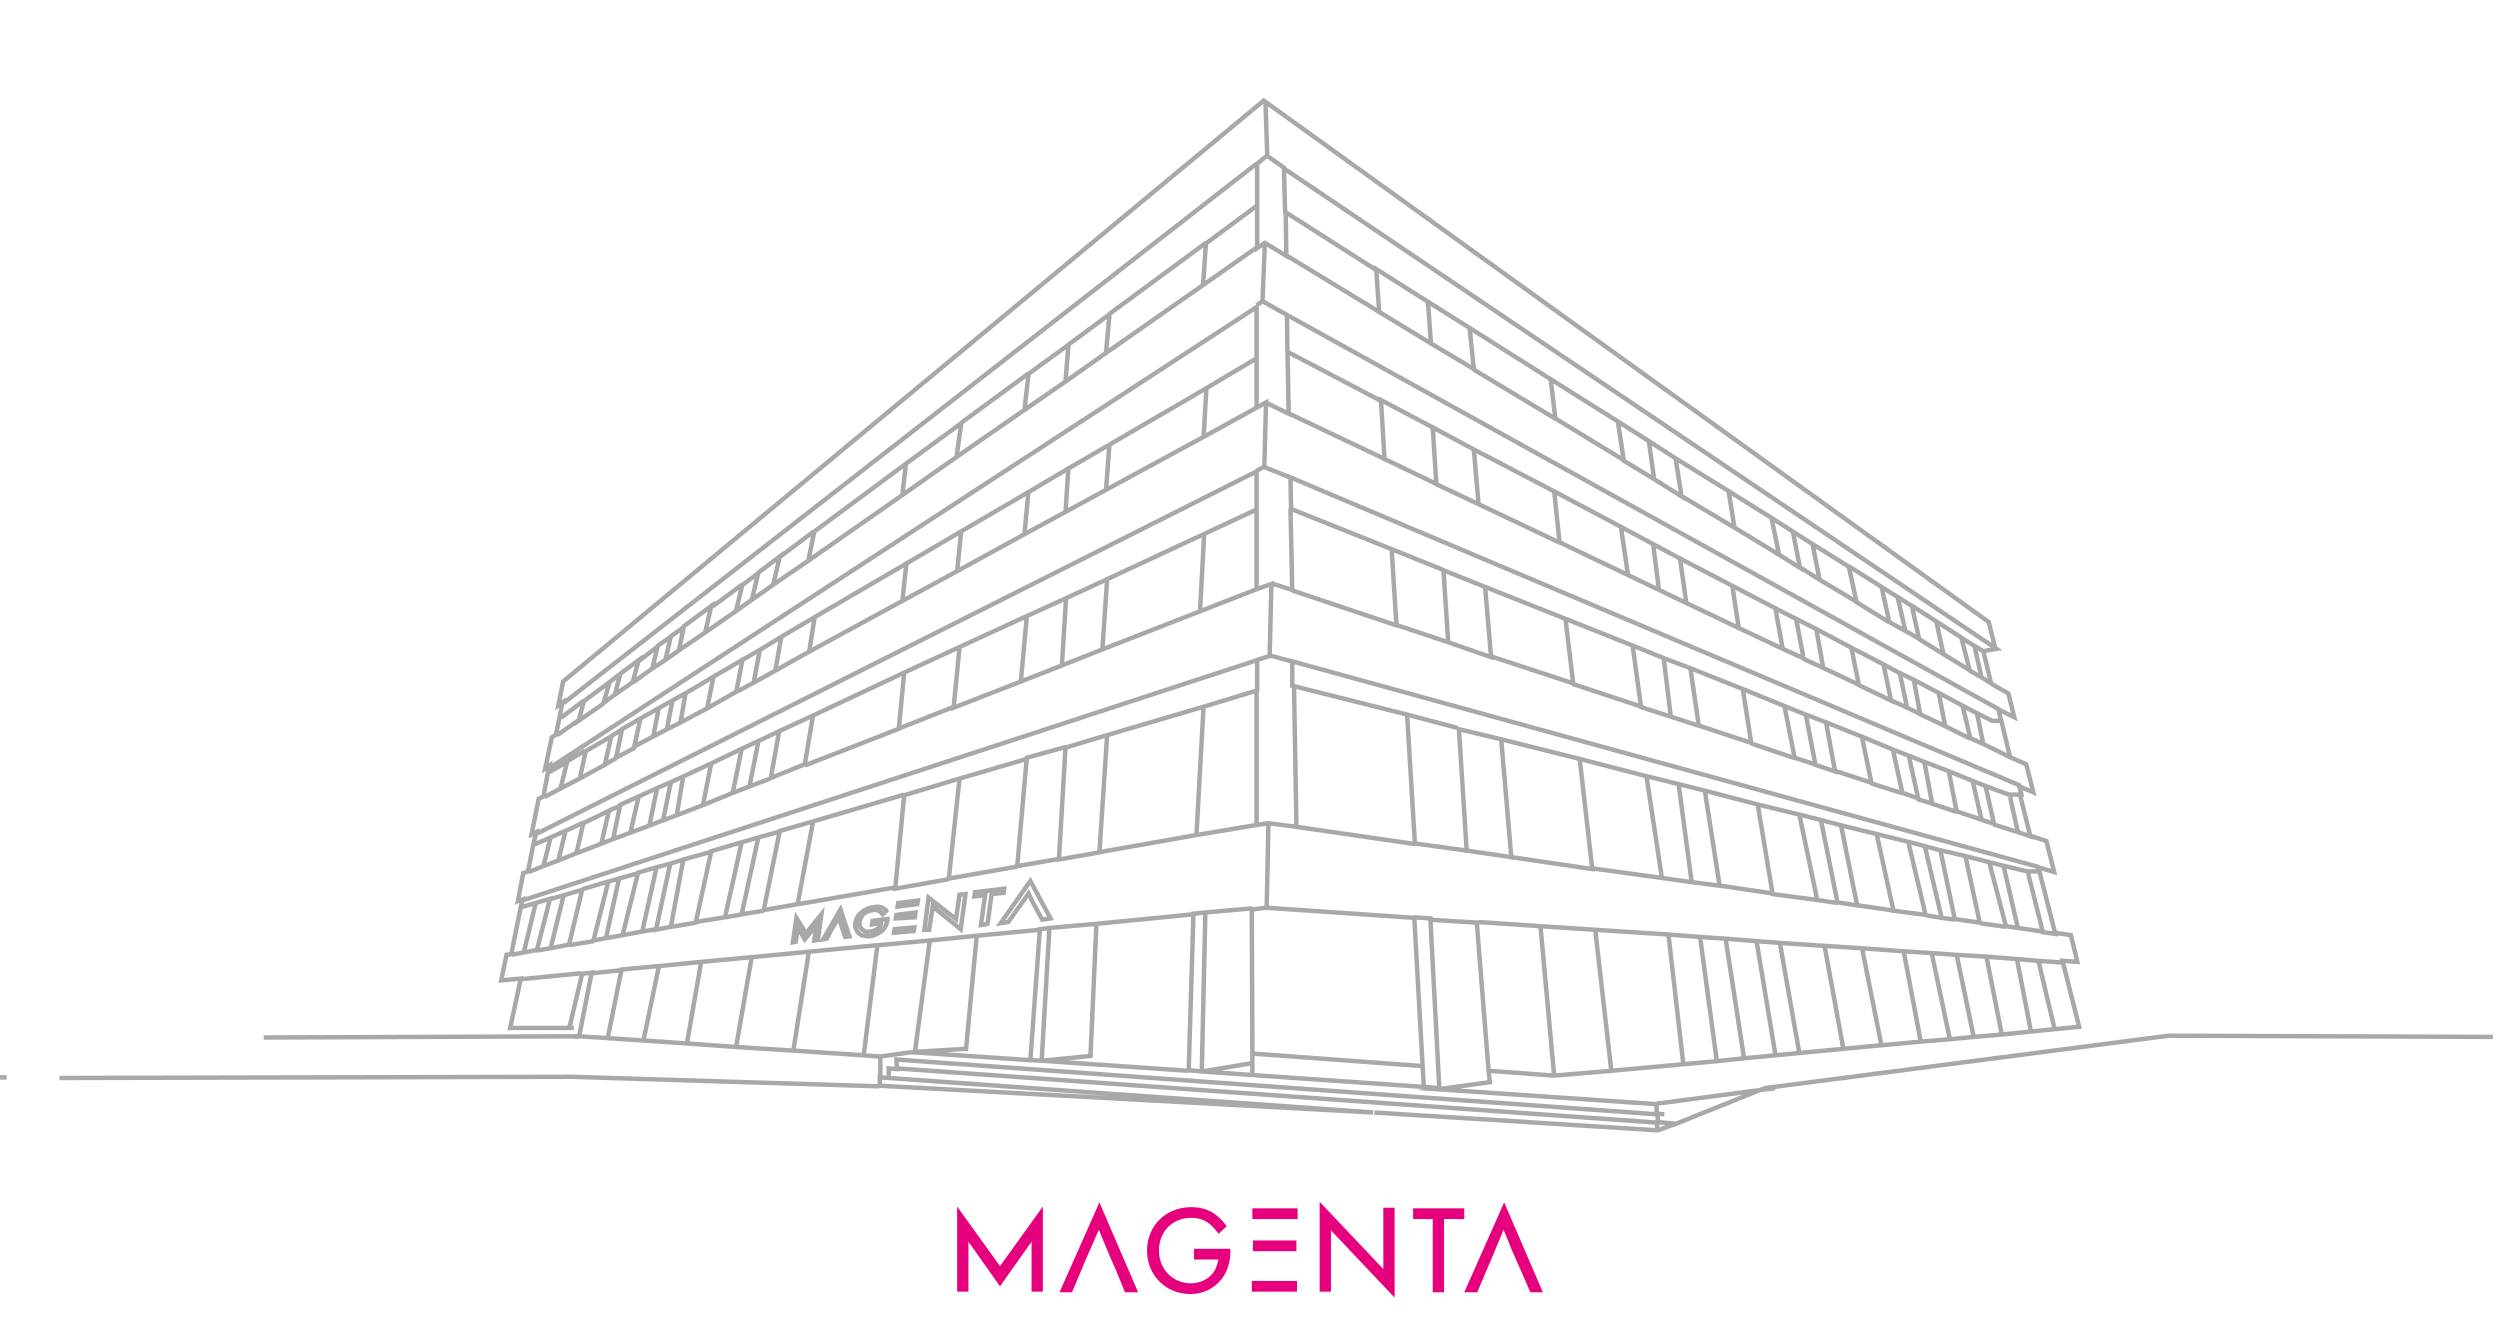 <?xml version="1.0" encoding="utf-8"?>
<!-- Generator: Adobe Illustrator 24.0.3, SVG Export Plug-In . SVG Version: 6.00 Build 0)  -->
<svg version="1.1" id="Calque_1" xmlns="http://www.w3.org/2000/svg" xmlns:xlink="http://www.w3.org/1999/xlink" x="0px" y="0px"
	 viewBox="0 0 420 225" style="enable-background:new 0 0 420 225;" xml:space="preserve">
<style type="text/css">
	.st0{fill:#E6007E;}
	.st1{fill:none;stroke:#A7A8A9;stroke-width:0.75;stroke-miterlimit:10;}
	.st2{fill:#A7A8A9;}
</style>
<g id="Calque_1_1_">
	<path class="st0" d="M-164.6,213.2L-164.6,213.2l-0.8-1.8l0,0l-1-2.3V209l-1-2.4l-2,4.8l0,0l-2.3,5.4l-0.1,0.3h-2.1l6.7-15.1
		l6.5,15.1h-2.1L-164.6,213.2z M-177.4,204.8v12.3h-1.9v-12.3h-3.3v-1.8h8.6v1.8H-177.4z M-187.6,213.2v-10.3h1.9v15.1l-10.7-11.3
		v10.3h-1.9v-15.1L-187.6,213.2z M-209.6,204.8v-1.8h7.6v1.8h-3.8h-1.8H-209.6z M-207.7,215.2h1.4h4.2v1.8h-7.6v-1.8H-207.7z
		 M-207.7,208.4h1.8h3.7v1.8h-4h-1.4h-1.9v-1.8H-207.7z M-215.3,211.6h-4.1v-1.8h6.1v0.5c0,1.5-0.4,3.2-1.4,4.5
		c-1.3,1.7-3.2,2.6-5.3,2.6c-4.2,0-7.3-3.2-7.3-7.3c0-4.2,3.2-7.3,7.4-7.3c1.6,0,3.1,0.4,4.3,1.4c0.6,0.5,1.2,1.1,1.6,1.7l0.1,0.1
		l-1.4,1.3l-0.1-0.2c-0.4-0.5-0.8-1-1.3-1.4c-0.9-0.8-2-1.1-3.2-1.1c-3.2,0-5.4,2.4-5.4,5.5s2.3,5.5,5.4,5.5c1.6,0,3.2-0.8,4-2.2
		C-215.6,212.8-215.4,212.1-215.3,211.6 M-232.6,213.2L-232.6,213.2l-0.8-1.8l0,0l-2-4.8l-2.1,4.8l0,0l-2.4,5.7h-2.1l6.7-15.1
		l6.5,15.1h-2.2L-232.6,213.2z M-246.7,208.6l-5.3,7.5l-5.3-7.5v8.4h-1.9v-14.3l7.2,10l7.2-10V217h-1.9V208.6z"/>
</g>
<g id="Calque_3">
	<path class="st1" d="M-195.3,84.4l6.1,1.9 M-205.3,160.3v25.3 M-326.5,164.1v4.8 M-267.4,41.1l-3.2,3.5 M-268.7,89.7l-3.2,2.1
		 M-225.8,61.5v18.4 M-286.6,67.9l-0.4,13.4 M-281.7,62.9l-0.3,14 M-279.2,60.3l-0.2,14.2 M-284.2,65.5l-0.3,13.6 M-299.2,64
		l-0.7,12.2 M-300.8,65.9l-0.6,11.8 M-235.8,63.8v17.9 M-245,65.9v17.5 M-210.5,186.3v-25.9l-92.5,2.7 M-204.7,102.3v47.8
		 M-214.7,102.5v47.8 M-231.1,108.6v43.2 M-234.9,110v42.1 M-259.8,119.2l-0.9,35.2 M-257.4,118.3l-0.9,35.9 M-241.9,112.6
		l-0.9,40.2 M-244,113.4l-0.9,39.6 M-266.3,121.6l-1.1,33.3 M-265,121.1l-1,33.7 M-236,91v8.6 M-245,92.5v11.2 M-225.6,94.9
		l-10.5,4.7l-8.9,4.1l-9.1,4.1 M-225.6,89.3v5.6l10.1-4.6 M-215.4,87.6v2.7l4.9-2.2 M-208.1,80.3l6.5,2 M-201.7,64.5l0.1,17.9l6.3,2
		l-0.1-17.5 M-306.5,88.2l-1.6,1.6 M-307,104.4l-0.4,11.1 M-306.6,120.7l-0.5,11.3 M-286.1,108.6l-0.3,13.9 M-292.8,112.5l-0.5,13.2
		 M-288.4,110l-0.4,13.7 M-290.6,111.2l-0.5,13.4 M-303.3,118.7l-0.5,11.7 M-305.2,119.9l-0.3,11.4 M-300.2,116.9l-0.5,12.1
		 M-298.4,115.8l-0.5,12.4 M-296.6,114.7l-0.5,12.6 M-294.6,113.6l-0.5,12.9 M-301.8,117.8l-0.6,12 M-283.6,107.1l-0.4,14.3
		 M-283.8,156.4l-7,0.6 M-275.8,125.2l-1.2,30.6 M-292.4,157.2l-9.2,0.8 M-291.2,130.8l-9.2,3.4 M-289.6,130.2l-1.6,0.6l-1.2,26.4
		l1.6-0.1L-289.6,130.2l6.8-2.6 M-281.3,127.1l-1.5,0.5l-1.1,28.7l1.4-0.1 M-277.7,125.8l-3.6,1.3l-1.1,29.1l3.6-0.3L-277.7,125.8
		l1.8-0.7l9.5-3.6l1.3-0.5l5.2-1.9l2.4-0.9l13.3-4.9l2.1-0.8l7-2.6l3.8-1.4l16.4-6.1l4.2-1.5v49l-4.2,0.4l-16.4,1.4l-3.8,0.3
		l-7.8,0.7l-2.2,0.2l-13.3,1.2l-2.4,0.2l-5.3,0.5l-1.4,0.1l-9.6,0.9l-1.8,0.2 M-325.7,143.6l-0.9,20.6l2.3-0.1 M-318.2,163.7l3-0.1
		 M-310.4,137.9l-1.1,25.4l-1.2,0.1 M-314.2,163.5h1.5l1.1-25.1 M-313.9,139.2l-1.3,24.3h0.9l1.2-24.6 M-323.3,164l2.2-0.1
		 M-320.1,141.5l-1,22.4h0.8 M-323.3,142.7l-1,21.4h0.9l0.8-21.6 M-319.1,163.7h0.9l1-23.3 M-319.3,141.2l-1,22.6l1.2-0.1l1-23
		 M-314.1,125l-0.5,10.3 M-309.7,122.5l-0.5,10.8 M-310.8,123.1l-0.6,10.7 M-312.2,123.9l-0.6,10.6 M-308.1,121.5l-0.5,11.1
		 M-311.2,107.7l-0.4,10.6 M-309.7,106.6l-0.5,10.8 M-308.6,105.7l-0.4,10.8 M-313.4,109.5l-0.5,10.3 M-308.3,75l-0.7,10.9
		 M-312.5,89.8l-0.2,4.6 M-310.7,92.4l-2,2l-0.5,9.9 M-307.7,84.6L-309,86l-1.4,1.5 M-308.5,100.3l0.4-10.5l-1.1,1.2 M-309.9,101.4
		l0.6-10.5l-1.4,1.4l-0.5,10.2 M-262.6,10.8l-49.2,63.8l-0.2,5 M-309.7,76.8l-2.3,2.8l-0.5,10.2l2.2-2.4L-309.7,76.8l1.4-1.8
		l1.1-1.4 M-295.3,95.2l-0.6,12.6 M-293.4,93.7l-0.5,12.8 M-291.6,92.3l-0.6,13.1 M-297.2,96.7l-0.5,12.4 M-269.5,98.8l-0.4,16.2
		 M-281.1,105.7l-0.2,14.5 M-278.4,104l-0.4,15.1 M-275.8,102.5l-0.4,15.4 M-272.8,100.7l-0.4,15.8 M-264.8,112.7l-5.1,2.3l-3.2,1.5
		l-3.1,1.4l-2.6,1.2l-2.6,1.1l-2.6,1.2l-2.4,1.1l-2.4,1.1l-2.3,1l-2.2,1l-1.8,0.8l-2,0.9l-1.8,0.8l-1.8,0.8l-1.7,0.8l-1.5,0.7
		l-1.7,0.8l-1.5,0.7l-1.5,0.7l-1.6,0.7l-1.3,0.6l-1.4,0.7l-1.8,0.8l-10.9,4.9l-0.2,3.4l2.4-0.9l0.8-0.3l2.4-0.9l0.9-0.3l1.2-0.5
		l0.8-0.3l3.4-1.2l0.9-0.3l1.4-0.5l1.2-0.4l8.4-3.1 M-282.8,99.1l-2.5,1.7 M-299,98.1l-0.5,12.2 M-305.5,103.2l-0.4,11.3
		 M-302.1,100.6l-0.5,11.7 M-304.1,102.1l-0.3,11.4 M-300.5,99.3l-0.6,12.1 M-290,103.9l-2.2,1.5l-1.8,1.2l-2,1.3l-1.8,1.2l-1.8,1.2
		l-1.7,1.1l-1.5,1l-1.6,1.1l-1.5,1l-1.5,1l-1.6,1l-1.3,0.9l-1.4,0.9l-2.3,1.5l-0.2,5.2l1.8-1.1l1.4-0.8l1.1-0.7l1.6-0.9l1.5-0.9
		l1.4-0.8l1.9-1.1l1.6-0.9l1.6-0.9l1.8-1l1.8-1.1l1.9-1.1l1.8-1.1l2.2-1.3l2.2-1.3l2.4-1.4l2.5-1.5l2.5-1.4l2.7-1.7l2.6-1.5l3-1.8
		l3.2-1.9l5.1-3l-0.4,16.9l10.7-4.9V94.1 M-298.5,79.9l-0.5,11.9 M-291.5,85.3l-1.8,1.6 M-297.1,90.2l-1.8,1.6l-1.7,1.5 M-305,86.6
		l-1.5,1.6l-0.4,10.6 M-303.6,85.2l-1.4,1.4l-0.4,10.9 M-303.9,96.2l-1.5,1.3l-1.5,1.3l-1.7,1.5l-1.3,1.2l-1.3,1.1l-2,1.8l-0.2,5.1
		l2.2-1.8l1.5-1.1l1.1-0.9l1.6-1.3l1.5-1.2l1.4-1.1l1.9-1.5l1.6-1.3l1.6-1.2l1.8-1.4l1.9-1.5l1.9-1.5l1.8-1.5l2.2-1.7 M-301.7,83.2
		l-1.9,2l-0.3,11l1.8-1.6 M-298.2,74.4l-1.7,1.8l-1.5,1.6l-1.7,1.8 M-300.1,81.6l-1.6,1.6l-0.5,11.4l1.5-1.3L-300.1,81.6l1.6-1.7
		l1.8-1.8 M-294.8,76.2l-1.9,2l-0.4,12l1.8-1.6 M-292.9,74.3l-1.9,1.9l-0.6,12.4l2-1.8L-292.9,74.3l1.9-1.9 M-277.7,95.7l-2.5,1.7
		 M-282.4,85l-2.5,1.9 M-287.2,88.8l-0.4,13.5l2.4-1.6l0.4-13.8L-287.2,88.8l-2.2,1.7l-0.6,13.3l2.3-1.6 M-279.9,83l-2.5,2
		l-0.4,14.1l2.6-1.7L-279.9,83l2.7-2.2 M-274.5,78.8l-2.7,2.1l-0.5,14.8l2.6-1.8 M-271.6,76.4l-2.9,2.3l-0.6,15.1l3.2-2.1
		L-271.6,76.4l3.2-2.6 M-278.6,39l-0.2,14.4 M-270.7,51.7l-0.3,15.6 M-276.3,57.5l-0.5,14.9 M-273.7,54.8l-0.5,15.2 M-267.8,64.4
		l-3.2,2.8l-3.2,2.7l-2.6,2.3l-2.6,2.3l-2.7,2.4l-2.5,2.2l-2.5,2.2l-2.3,2 M-276.3,50.7l-2.5,2.7l-2.6,2.8 M-283.9,58.9l-2.4,2.6
		 M-288.8,70.1l-2.2,2.2l-0.6,13l2.3-2L-288.8,70.1l2.2-2.3l2.4-2.4l2.5-2.6l2.5-2.6l2.8-2.9l2.7-2.7l3-3.1l3.3-3.3 M-290.9,66.4
		l-1.8,1.9 M-305.6,71.8l-1.6,1.9l-0.5,10.9l1.6-1.8 M-304.1,69.9l-1.5,1.8l-0.5,11.1l1.5-1.6 M-302.7,68.2l-1.4,1.7l-0.5,11.4
		l1.5-1.7L-302.7,68.2l1.9-2.3l1.6-1.9l1.6-1.9 M-295.9,60l-1.8,2.1l-0.6,12.3l1.8-1.9 M-294,57.6l-1.9,2.3l-0.5,12.5l1.8-1.9
		 M-292.1,55.4l-1.9,2.3l-0.6,12.8l2-2.2L-292.1,55.4l1.8-2.3 M-283.5,45l-2.4,2.9 M-288.1,50.5l-0.6,13.5l2.3-2.5l0.4-13.6
		L-288.1,50.5l-2.2,2.6l-0.6,13.3l2.2-2.4 M-281.1,42l-2.5,3l-0.4,13.9l2.5-2.6L-281.1,42l2.5-3l2.8-3.4 M-273.2,32.4l-2.6,3.2
		l-0.5,15.1l2.6-2.8 M-270.2,28.8l-3,3.6l-0.5,15.5l3.1-3.4L-270.2,28.8l3.2-3.9 M-250.8,24.9v16.6 M-203,47v7.1 M-208.1,44.6v7.3
		 M-198.2,49.2v7.1 M-224.6,51l5.8-1.4 M-193.4,51.4v6.9 M-226.5,51.5l1.9-0.5V37 M-218.8,39.7v9.9l3.4-0.9 M-213.4,42.2v7.5
		 M-251,57.6l6.9-1.7 M-244.2,51.5v4.4l6.8-1.7 M-263.6,60.7l-0.2,9.6l-4.5,3.6l-0.3,15.8l4.4-3l-0.2,9.1l10.3-1.7l9.1-1.6l8.9-1.5
		l10.5-1.8l10.1-1.7v-9.6l-10.4,1.9l-10,1.8l-9.2,1.7l-9.3,1.7 M-263.6,60.7l12.6-3.1v-8.7 M-254.3,68l-9.3,2.1l-0.2,0.2l-0.4,16.4
		l9.9-1.7V68l9.3-2.1l9.2-2.1l10-2.3l10.4-2.4v18.8l7.3,2.4V61.9 M-263.3,44.1l-4.2,4.3l-0.4,16l4.2-3.7L-263.3,44.1z M-243.6,44.4
		l-7.2-2.9l-12.3-5.1l-0.1,7.7l12.3,4.7l6.9,2.6l6.8,2.7l10.9-2.7l-4.4-1.8 M-243.6,28.2v16.2l6.4,2.6 M-237.1,31.2v15.9l6.3,2.6
		V34.1 M-262.8,19.7l-4.3,5.2l-0.4,16.2l4.3-4.6L-262.8,19.7z M-146.8,159.8l0.7,18.4 M-143.5,159.8l0.9,17.9 M-134.5,159.7l1,18.5
		 M-136.4,159.7l1,18.4 M-158.9,159.9l0.9,19.7 M-167.6,159.9l0.4,20.8 M-171.3,160l0.6,21.2 M-156,159.9l0.9,19.4 M-116.3,168.9
		l2.6,0.4 M-120.2,178.8v-1.7v-8.8l3.9,0.5l-0.7-9.4 M-77.4,173.9l1.2,0.1 M-97,171.4l2,0.2 M-114.3,159.5l0.7,9.8l5,0.6
		 M-107.2,170.1l10.3,1.3l-0.9-12.1 M-109.4,159.4l0.7,10.5l1.4,0.2l-0.8-10.6 M-91.1,172.2l1.3,0.1 M-96,159.3l1,12.3l3.9,0.5
		l-1.1-12.9 M-81.8,173.3l1.3,0.1 M-81.8,159.2l1.3,14.3l3.1,0.4l-1.3-14.8 M-90.9,159.2l1.1,13.1l8,1l-1.4-14.1 M-71.5,180.7v0.5
		 M-68.9,174.6l-1.4-15.6 M-71.4,180.6 M-77.4,159.1l1.3,14.9l4.7,0.6h41.9 M1.1,181h-69.5l-1.2-0.1l-2,0.2l-48.7-2.3l-13.3-0.7
		l-1.9-0.1l-7.2-0.4l-3.6,0.5l-9,1.1l-2.8,0.3l-9.2,1.1l-3.6,0.5l-34.6,4.4l-5.2,0.7l-68.7-16.9h-24.1l0.3-6.3l0.3-5l1.1-0.1
		l1.2-23.7l-1.7,0.6l-2.2,34.7h-113.6 M-118.5,108.7l3.2,1 M-116.9,153l2.3,0.1 M-81.8,154.2l6.7,0.2 M-76.8,131.8l1.7,22.6h1
		 M-72.3,132.9L-72.3,132.9l1.6,21.7 M-98.1,153.7h1.9 M-87.8,154h1.1 M-98,127l1.8,26.8l8.4,0.3l-1.7-25.1 M-83.4,154.2h1.6
		l-1.7-23.9 M-88.3,129.2l1.6,24.9l3.3,0.1l-1.8-24.3 M-103.9,153.5l1.6,0.1 M-104.1,125.5l1.8,28l4.2,0.1l-1.8-27.2 M-116.1,122.8
		l1.5,30.3l10.7,0.3l-1.4-28.2 M-112.5,110.6l2.6,0.9 M-115.8,97.8l0.6,11.9l2.8,0.9l-0.6-11.7 M-106.3,112.6l0.3,5.1 M-110.4,100
		l0.6,11.5l3.5,1.1l-0.7-11.3 M-158.3,96.1l4.5,1.5 M-156.4,151.8l9.3,0.3 M-143.9,152.2l19.7,0.6 M-122.4,152.8l5.5,0.2l-1.6-30.8
		 M-125.9,120.5l1.8,32.3h1.7l-1.6-31.9 M-148.6,115.3l1.5,36.8l3.3,0.1l-1.5-36.2 M-182.8,150.9l10.5,0.4 M-185.9,150.8l-18.7-0.6
		l-5.9-0.2v10.4h5.2l34-0.3h3.7h8.7h2.9l9.2-0.1h3.3l7.1-0.1h1.9l17.5-0.1h2.6h5h1.4l10.1-0.1h1.9h3.7h1.4h7.7h1.4h3.2h1.2h7.1
		l-0.3-4.5h-0.8 M-168.4,151.4l9.2,0.3 M-160.5,112.6l1.3,39.1l2.7,0.1l-1.4-38.6 M-173.5,109.5l1.1,41.7l4,0.1l-1-40.9
		 M-186.9,106.5l1,44.3l3.1,0.1l-0.9-43.7 M-178.2,89.8l5.6,1.8 M-183.7,88l5.5,1.8l-0.3-16.3 M-189.3,69.2l0.1,17.1l5.5,1.7
		l-0.2-16.7 M-167.8,93.1l4.7,1.5 M-163.4,79.3l0.4,15.2l4.8,1.5l-0.4-14.9 M-173,75.6l0.3,16l4.8,1.5l-0.4-15.6 M-138.1,102.5
		l3.6,1.2 M-154.2,82.9l0.4,14.6l4.2,1.3 M-124.6,106.8l3.3,1 M-121.9,95.5l0.6,12.4l2.8,0.9l-0.6-12.1 M-135,90.4l0.5,13.3l3.6,1.1
		 M-131.5,91.8l0.6,13l3.4,1 M-128.1,93.1l0.5,12.8l3,0.9l-0.6-12.5 M-145.6,100.1l3.8,1.2 M-142.3,87.6l0.5,13.8l3.7,1.1l-0.5-13.5
		 M-150,84.5l0.5,14.3l4,1.2l-0.5-14 M-75.6,132.1l2.5,0.6l0.9,0.2l-0.4-5.7l-33.3-9.5l-104.5-29.6V101l5.9,1.3l17.8,4.1l3.1,0.7
		l10.3,2.4l4.1,0.9l8.9,2.1l2.6,0.6l9.2,2.1l3.3,0.8l19.5,4.5l1.9,0.4l5.5,1.3l2.3,0.6l10.8,2.5l1.2,0.3l4.1,0.9l2,0.5l8.5,2
		l1.1,0.2l3.2,0.7l1.7,0.4l6.7,1.5L-75.6,132.1l1.6,22.3l2.6,0.1l-1.7-21.9 M-172.5,61v6.3 M-169.3,56.8l7.4,10v5.1 M-168.2,63.9
		l-1-1.3v6.1 M-163.7,69.6l-1.9-2.4 M-161.9,71.9l-1.8-2.3v1.5 M-165.6,70.3v-3.1l-1-1.2 M-166.6,69.9V66l-1.7-2.1v5.3 M-184.8,62
		l4.2,1.8 M-189.1,60.1l-4.3-1.8l-4.8-2l-4.8-2.1l-5.1-2.2l-5.3-2.3l-2-0.9v10.4l7.3,2.8l6.4,2.5l6.3,2.5l6,2.3l5.4,2.1l5.4,2.1
		l5.5,2.1l4.8,1.8l4.7,1.8l4.7,1.8l4.5,1.8l4.1,1.6l4,1.6l3.8,1.5l3.6,1.4l3.6,1.4l3.5,1.4l3.4,1.3l2.9,1.2l3.3,1.2l2.8,1.1l3.2,1.2
		l2.7,1.1l2.6,1l3.4,1.3l-0.4-5.9l-54.4-23.5l-1.8-0.8L-166,70l-0.9-0.4l-1.7-0.8l-1-0.4l-3.3-1.4l-3.9-1.7 M-189.1,53.3v6.8
		l4.4,1.9v-6.6 M-176.4,59.3l-4.2-1.9v6.5l4.2,1.8V59.3l3.8,1.8l3.2,1.5l0.1,0.1v-5.8l-93.4-46l-0.1,8.9l0.2-0.2l11.7,5.4l7.2,3.3
		l6.5,3l6.3,2.9l6.2,2.9l5.8,2.6l5.4,2.5l5.3,2.5l5.1,2.4l4.8,2.2l4.8,2.2l4.3,1.9l4.4,2l4.2,1.9"/>
	<path class="st2" d="M-223.8,104L-223.8,104l-3.9-4.7l-3.7,7.5l1.1-0.3l0.1-0.2l1.4-2.6h-0.1l1.2-2.4l0.6,0.7v0.1l2.1,2.5
		L-223.8,104z M-231.5,102v-0.7l-4.5,1.9v0.6l1.8-0.6v4.7l1-0.3v-4.8L-231.5,102z M-238.4,104.3v3.7l-5-2v5.3l0.9-0.3v-3.7l5.1,2.2
		v-5.6L-238.4,104.3z M-245,107.1l-3.2,1.3v0.6l3.2-1.4V107.1z M-248.2,110.8l3.2-1.2V109l-3.2,1.2V110.8z M-245,111.3l-3.2,1.3v0.6
		l3.2-1.2V111.3z M-262.8,118.4l1.6-2.8v2.4l0.6-0.2v-4.3l-2.2,3.8l-2.1-2v4l0.6-0.2v-2.3L-262.8,118.4z M-259.8,117.4l0.7-0.2
		l0.8-2l-0.1-0.1l0.7-1.7l1.5,2.7l0.7-0.3l-2.2-3.8L-259.8,117.4z M-249.9,110c-0.2-0.1-0.4-0.2-0.6-0.3c-0.5-0.1-1,0-1.7,0.2
		c-0.7,0.3-1.4,0.8-1.8,1.4c-0.5,0.7-0.8,1.4-0.8,2s0.3,1.1,0.8,1.4s1.1,0.3,1.8,0c0.8-0.3,1.5-0.8,2-1.6c0.4-0.6,0.6-1.2,0.6-1.8
		v-0.2l-2.3,1v0.6l1.6-0.6c-0.1,0.2-0.1,0.4-0.2,0.6c-0.4,0.6-0.9,1.1-1.6,1.4c-0.5,0.2-1,0.2-1.4,0s-0.6-0.5-0.6-1
		c-0.1-0.5,0.1-1,0.6-1.5c0.4-0.5,0.8-0.8,1.4-1c0.5-0.2,0.9-0.3,1.3-0.2c0.2,0,0.3,0.1,0.5,0.2l0.1,0.1L-249.9,110z"/>
	<path class="st2" d="M-146.7,108.1v0.8l1.4,0.3v5l0.8,0.2v-5l1.4,0.4V109L-146.7,108.1z M-152.8,112.5v-4.4l4.7,5.9v-6.3l-0.8-0.2
		v4.4l-4.8-6.1v6.4L-152.8,112.5z M-143.1,114.9l0.9,0.2l1.8-3.7l1.8,4.5l0.9,0.2l-2.6-6.5L-143.1,114.9z M-158.9,105.7l3.6,0.9
		v-0.8l-3.6-0.9V105.7z M-161,105.6L-161,105.6c-0.3-0.4-0.6-0.7-0.9-1.1c-0.6-0.5-1.3-0.9-2.2-1.1c-1.1-0.3-1.9-0.2-2.6,0.2
		c-0.7,0.5-1.1,1.2-1.1,2.2c0,0.8,0.4,1.7,1.1,2.5c0.7,0.7,1.6,1.2,2.6,1.5c1.1,0.3,2,0.2,2.6-0.4c0.4-0.5,0.6-1.1,0.6-1.8v-0.2
		l-3-0.8v0.9l2.1,0.6c-0.1,0.2-0.1,0.3-0.2,0.6c-0.5,0.5-1.2,0.7-2.1,0.5c-0.8-0.2-1.4-0.6-1.9-1.1c-0.5-0.6-0.8-1.3-0.8-1.9
		c0-0.8,0.3-1.3,0.8-1.6c0.5-0.4,1.1-0.5,1.9-0.2c0.6,0.2,1.1,0.5,1.6,0.9c0.2,0.2,0.4,0.5,0.6,0.8l0.1,0.2L-161,105.6z M-158.9,111
		l3.6,0.8V111l-3.6-0.8V111z M-158.9,108.1l3.5,0.9v-0.8l-3.5-0.9V108.1z M-174.5,107.3l1.4-2.4h-0.1l1.1-1.9l2.4,5.4l1.1,0.2
		l-3.5-7.7l-3.6,6.1L-174.5,107.3z M-177.2,106.6v-6.7l-4.1,3.7l-4.2-5.8v6.9l1.1,0.2v-4.1l3.1,4.3l3-2.8v3.9L-177.2,106.6z"/>
</g>
<g id="Calque_2_1_">
</g>
<path class="st1" d="M289.9,157.7l3.1,20.1 M284.2,148.2l4.7,0.6l-2.5-16 M276.6,130.4l2.6,17.1l5,0.7l-2.2-16.5 M295.3,135.2
	l2.5,15l7.5,1 M302.3,136.9l3,14.3l3.4,0.5 M305.9,137.7l2.8,13.9l3.3,0.5l-2.7-13.4 M334.9,138.5l4.1,1.3 M332.6,155.1l4.4,0.6
	 M342.4,161.2l2.8,11.8 M338.8,160.9l2.4,12.4 M333.7,160.6l2.6,13.2 M319.8,159.7l2.9,15.4 M328.7,160.3l2.9,14 M324.5,160
	l3.1,14.7 M248.4,154.9l10.4,0.7l9.1,0.6l12.4,0.8l5.2,0.4l4.4,0.3l5.1,0.4l3.9,0.3l7.5,0.5l6.3,0.4l6.9,0.5l4.7,0.3l4.2,0.3l5,0.3
	l5.1,0.4l3.6,0.3l4.1,0.3 M324.5,135l4.2,1.4 M323.7,153.8l2.6,0.4 M323.4,142.3l2.8,11.9l2.2,0.3 M326,142.9l2.4,11.5l4.2,0.6
	l-2.4-11.1 M315.3,140.2l2.8,12.8l5.4,0.7l-2.9-12.2 M318,125.9l1.6,7.3l2.6,0.9 M320.7,127.1l1.6,7.2l2.3,0.7l-1.3-6.9
	 M332.8,137.7l2.2,0.7l-1.4-6.2 M327.4,129.6l1.3,6.7l4.2,1.4l-1.5-6.5 M345.2,156.7l2.7,0.4l1.1,4.5l-2.5-0.2l2.8,11.1l-4.1,0.4
	l-4,0.4l-4.9,0.5l-4.7,0.4l-4.1,0.4l-4.9,0.4l-6.5,0.6l-6.4,0.6l-7.4,0.7l-4.1,0.4l-5.3,0.5l-4.7,0.5l-5.5,0.5l-12.1,1.1l-9.5,0.8
	l-10.8-0.8 M339,155.9l4.2,0.6 M334.2,144.9l2.8,10.7l2,0.3l-2.4-10.4 M340.7,146.6l2.5,10l2.1,0.3l-2.6-10.2 M341.1,140.4l2.7,0.9
	l1.3,5.2l-2.7-0.8 M337.7,133.9l1.3,5.9l2.1,0.7l-1.7-6.8 M150.3,149.1l-16.2,2.8 M110.6,162.3l-6.4,0.6 M108,174.8l-6-0.4
	 M97.7,163.5l-10.1,1 M97.3,174.2l-1.2-0.1 M96,180.9l51.7,1.6 M97.3,174.1l-0.1,0.2 M97.3,174.1l4.8,0.3l2.3-11.4l-4.9,0.5
	 M44.3,174.3l53-0.2l2.1-10.7l-1.6,0.2l-2.2,9.3 M94.7,150.4l-2.4,0.7 M102.2,148.1l-4.4,1.3 M99.8,158.1l-4.2,0.7 M104.7,157.1
	l-2.9,0.5 M92.5,159.3l3.1-0.6l2.2-9.2l-3.1,0.9L92.5,159.3l-2.4,0.4 M104,147.6l-1.8,0.5l-2.5,9.9l2.1-0.4L104,147.6l3.2-0.9
	 M88,160l2.2-0.4l2.2-8.6l-2.4,0.7 M86,160.4L88,160l2-8.3l-2.4,0.7 M92.5,140.7l-2.8,1.2 M94.9,139.6l-2.4,1.1l-1.2,4.8
	 M104.1,135.4l-1.8,0.8 M98,138.2l-3,1.4l-1.2,5 M101,141.8l1.3-5.6l-4.3,2.1l-1.2,5.2 M107.3,133.8l-3.1,1.4L103,141 M126.3,160.7
	l-2.6,15 M135.9,159.8l-2.6,16.6 M145.2,177.3l-11.9-0.8l-9.5-0.6l-8.4-0.6 M117.8,161.6l-7.1,0.7l-2.6,12.5l7.3,0.5L117.8,161.6
	l8.5-0.8l9.5-0.9l11.5-1.1 M110.3,145.7l-3.1,0.9l-2.6,10.5l3.3-0.6 M117,155l-4.2,0.7 M124.7,153.6l-2.8,0.5 M110.4,132.4l-3.1,1.4
	l-1.4,6.1 M109.1,138.7l-3.2,1.2l-3,1.1l-2,0.8l-4.2,1.6l-3,1.2l-2.4,0.9l-2.5,1 M112.6,145.1l-2.3,0.6l-2.4,10.8l2.3-0.4
	 M114.8,144.4l-2.2,0.7l-2.4,11.1l2.5-0.5L114.8,144.4l4.7-1.3 M124.6,141.5l-5.1,1.5l-2.6,11.9l4.9-0.8L124.6,141.5l2.8-0.8
	 M131,139.7l-3.6,1l-2.8,12.9l3.7-0.6 M136.6,138l-5.6,1.6l-2.7,13.3l5.7-1L136.6,138l15.3-4.5 M199.7,179.9l-24.7-1.7 M164.1,157.1
	l-1.8,19.1l-8.4,0.5 M147.9,177.4v3.5 M149.3,181.1l-1.5-0.1v1.4l82.9,4.5L149.3,181.1v-1.6l1.4,0.1l-0.1-1.6l127.7,9.2v-1.7
	l-36.7-2.5l8.7-1.2l-0.2-1.7l-2-25.1l-8.1-0.5 M173,178.1l-19.3-1.3l0,0 M156.2,158l-8.7,0.8h-0.1l-2.3,18.5l2.7,0.2l5.1-0.7h0.8
	L156.2,158l7.9-0.8l10.7-1 M161.2,130.8l-9.3,2.8l-1.5,15.7l9-1.6 M176.3,155.9l-1.6,0.2l-1.6,22l2,0.1 M184.2,155.2l-7.9,0.7
	l-1.3,22.3h0.1l8.1-0.8L184.2,155.2l16.3-1.6 M211.1,138.6l-10.2,1.7l-16.4,2.9 M210.4,178.7v-1.8 M210.4,180.6v-2L202,180
	 M239.2,182.6l-28.9-2l-8.4-0.6h-0.1 M202.5,153.3l-2,0.2l-0.8,26.3l2.2,0.2L202.5,153.3l7.9-0.7 M213.1,138.2l-0.3,14.2 M239,179.1
	l-1.4-24.9l-24.8-1.7l-2.5,0.3l0.1,24.2L239,179.1l0.2,3.5l2.6,0.2l-1.5-28.5l-2.7-0.2 M211.1,116.1v22.5l2-0.3l4.7,0.6l-0.4-23.4
	 M151.1,122.4l-15.9,6.2 M211.1,27.5L94.7,118.1 M186.4,74.5l-0.6,7.9 M179.5,78.5l-0.5,7.6 M202.6,40.8l-16.3,12 M213.3,110.1
	l4,1.1 M202.3,89.7l-0.7,13 M211.1,85.6V99 M213.6,98l3.5,1.1l-0.3-13.7 M179.1,100.5l-0.7,11.2 M172.5,127.5l-11.3,3.3l-1.8,16.8
	l11.4-2 M186,97.3l-0.8,11.8 M211.1,110.9l2.2-0.7l0.3-12.1l-2.5,0.9l-9.5,3.7l-16.4,6.4l-6.8,2.7l-6.9,2.7 M179,125.5l-6.5,1.8
	l-1.6,18.2l7-1.2 M186,123.5l-7,2.1l-1.1,18.8l6.8-1.2L186,123.5l16.3-4.8l8.9-2.7v-5.1L88,151.2 M151.9,113.1l-0.9,9.3l9.1-3.6
	 M161.2,108.8l-1,10.1l11.3-4.4l1-10.9 M152.3,94.4l-0.7,6.6 M161.5,89l-0.7,7 M172.8,82.4l-0.7,7.4 M172.7,62.8l-11.3,8.3
	 M179.4,58l-6.6,4.8l-0.7,6.1 M185.8,59.3l0.6-6.5l-6.9,5.1l-0.5,6.2 M160.7,76.7l0.8-5.6l-9.3,6.8 M211.1,59.9v8.6 M212.5,78.5
	l4.2,1.7 M212.8,67.7l3.7,1.8l-0.2-10.5 M202.7,64.9l-0.5,8.5 M211.1,34.6l-8.5,6.3l-0.5,7.1 M212.1,50.6l-1,0.7 M212.5,40.7
	l-0.4,9.9l4.1,2.3 M131.3,106.8l-1.1,6.1 M136.9,103.5l-1,6.2 M127.4,124.6l-1.5,7.6 M129.4,130.8l-3.7,1.4l-2.8,1.1l-4.9,2
	l-4.4,1.7l-2.4,0.9 M127.7,108.9l-1.1,5.9 M211.1,79.1l1.3-0.7l0.3-10.8l-1.6,0.9l-8.9,4.9l-16.4,8.9l-6.8,3.7l-6.8,3.7l-11.3,6.2
	l-9.2,5l-15.8,8.6l-5.7,3.2l-3.6,2l-2.8,1.5 M130.9,122.8l-1.4,7.9l5.7-2.3l1.4-8.3 M115.2,116.3l-0.9,5.2 M113,117.5l-1,5.2
	 M110.7,118.8l-1,5.1 M112.7,131.4l-2.3,1l-1.3,6.3l2.3-0.9L112.7,131.4l2.2-1l4.7-2.2l5-2.4l2.8-1.3l3.6-1.7l5.6-2.6l15.3-7.2
	l9.3-4.3l11.3-5.2l6.6-3l6.9-3.2l16.3-7.6l8.8-4.1v-6.4L90.3,140 M118.8,119l-4.5,2.4l-2.4,1.2l-2.3,1.2l-3.2,1.7 M110.5,108.6
	l-3.1,2.4 M112.8,106.9l-2.3,1.6l-0.9,3.8 M119.9,113.5l-1.1,5.5l4.9-2.8l1.1-5.7 M115,105.3l-2.3,1.6l-0.9,3.9 M124.7,98.2l-5,3.7
	 M127.5,96.2l-2.8,2.1l-1.1,4.5 M118.5,106.1l1-4.3l-4.6,3.4l-0.8,3.9 M136.7,89.3l-5.6,4.2 M151.6,83.1l0.6-5.2l-15.4,11.4l-1,4.9
	 M129.9,98.2l1.1-4.7l-3.6,2.7l-1.1,4.6 M211.1,41.6l-9,6.3l-16.3,11.4l-6.8,4.8l-6.8,4.7l-11.4,7.9l-9.1,6.4l-15.9,11.1l-5.7,3.9
	l-3.7,2.6l-2.8,2l-4.9,3.4l-4.4,3l-2.4,1.7l-2.3,1.5l-3.2,2.3 M97.2,121l-3.6,2.5 M98.1,117.7l-3.9,2.9 M95.3,128l-3,1.7
	 M104.6,122.5l-1.8,1.1 M103.5,127.4l-2,1.1 M98.3,126.1l-3,1.8l-1.1,4.4 M107.6,120.7l-3.1,1.8l-1,4.8l3-1.6L107.6,120.7l3.2-1.8
	l2.3-1.3l2.2-1.2l4.7-2.8l5-2.9l2.8-1.6l3.6-2.2l5.6-3.3l15.4-9l9.2-5.4l11.3-6.6l6.6-3.9l6.9-4l16.3-9.5l8.4-5v-8.6L92.5,128.9
	 M97.4,130.8l4.2-2.3l1.1-4.8l-4.3,2.5L97.4,130.8l-3.1,1.6l-2.8,1.5 M102.4,114.6l-4.3,3.2l-0.9,3.3l4.2-2.9 M103.3,116.7l0.9-3.5
	l-1.8,1.4l-1,3.5L103.3,116.7l3-2.1l1-3.7l-3.1,2.3 M212.8,26.2l-1.6,1.3v7.1v7.1l1.3-0.9l3.6,2.2l-0.1-7.3 M212.6,17.1l0.3,9.1
	l3,2.1 M311.8,101.1l5.5,3.4 M96.4,172.7h-0.9h-9.8l1.8-8.3l-3.3,0.3l0.9-4.3l0.8-0.1l1.6-8l0.3-1.2l-0.8,0.3l0.9-4.7l0.8-0.3
	l0.9-4.5l0.5-2.1l-0.8,0.4l1.2-6l0.8-0.4l0.8-4.3l0.2-0.9l-0.7,0.5l1.1-5.2l0.7-0.5l0.6-2.9l0.5-2.5l-0.7,0.5l0.8-4l117.7-97.6
	l121.8,87.6l1.1,4.4 M10,181.1l86-0.2 M331.7,108.5l-2.3-1.4 M333.2,125l4.5,2.2 M336.2,121l1.5,6.2l2.7,1.2l1.2,4.7L339,132
	 M334.6,114.9l2.8,1.6l1,4l-2.8-1.4 M326.8,122l4.2,2.1 M329.7,118.5l1.3,5.5l2.2,1l-1.1-5.3 M320.4,118.9l2.3,1.1 M321.5,114.1
	l1.1,5.9l4.2,2l-1.1-5.6 M317.8,117.7l2.6,1.2l-1.3-6.1 M330.8,112.6l2.1,1.2 M333.2,109.4l-1.5-0.9l1.2,5.3l1.6,1L333.2,109.4
	l2.2-0.4L215.7,28.3l0.2,7.3l15.2,9.7 M326.5,109.9l4.4,2.7l-1.4-5.5l-4.2-2.7 M322.3,107.3l4.2,2.6l-1.2-5.5l-4.2-2.7 M320.1,106
	l2.3,1.3l-1.2-5.5l-2.4-1.5 M316.1,98.6l1.3,5.9l2.7,1.5l-1.3-5.7L316.1,98.6l-5.4-3.4 M290.4,82.5l-8.9-5.5 M241.2,81.3l7.2,3.4
	 M264.2,114.9l11.5,3.8 M294.2,124.9l7.4,2.5 M303,110.7l3.3,1.5 M299.8,118.7l1.7,8.6l3.4,1.1 M308.3,129.5l6.1,2l-1.6-7.7
	 M303.4,120.2l1.6,8.3l3.3,1.1l-1.5-8.1 M299.5,109l3.5,1.6l-1.3-6.9 M305.1,105.5l1.2,6.7l6.1,2.9 M311,108.7l1.3,6.4l5.4,2.6
	l-1.3-6.2 M280.7,120.4l4.6,1.5 M284,112.4l1.4,9.5l8.8,2.9l-1.4-9 M274.3,108.6l1.4,10.2l5,1.6l-1.2-9.8 M283.3,101.3l8.8,4.2
	 M291,98.2l1.1,7.3l7.4,3.5l-1.3-7.1 M278.7,99.1l4.6,2.2l-1.1-7.7 M273.7,96.7l5,2.4l-1-7.9 M297.6,87l-7.2-4.5l1,6.2 M305.7,97.4
	l6.2,3.7l-1.3-5.9l-6.1-3.8 M302.4,95.3l3.3,2.1l-1.2-6l-3.3-2.1 M298.9,93.2l3.5,2.2l-1.2-6.1l-3.6-2.3L298.9,93.2l-7.4-4.5
	l-8.9-5.3 M247.6,75.5l0.8,9.2l13.7,6.5 M250.6,110.3l13.7,4.5L263,104 M252.2,124.2l-7.1-1.7l1.3,20.4l7.5,1.1L252.2,124.2
	l13.2,3.3l11.2,2.9l5.3,1.3l4.4,1.1l8.8,2.3l7,1.7l3.6,0.9l3.4,0.9l6.1,1.5l5.3,1.3l2.7,0.7l2.6,0.7l4.3,1l3.9,1l2.4,0.6l4.2,1h2
	l-0.3-0.8l-125.2-34.5v4.1l19.1,4.8l8.7,2.3 M233.8,92.4l0.8,12.6l8.7,2.9 M249.5,98.6l-7-2.8l0.8,12.1l7.2,2.5L249.5,98.6l13.6,5.4
	l11.3,4.5l5.2,2.1l4.5,1.7l8.8,3.5l7.1,2.9l3.5,1.4l3.4,1.3l6,2.4l5.3,2.2l2.6,1l2.5,1l4.2,1.6l3.9,1.6l2.3,0.9l3.8,1.4h2.1
	l-0.4-1.6L216.8,80.2l0.1,5.3l17,6.8l8.7,3.5 M261.1,82.5l0.9,8.6l11.5,5.5l-1.2-8.2 M239.9,50.7l-8.7-5.5l0.5,7.2l8.7,5.3
	 M247.6,62.1l13.8,8.3 M260.5,63.6l0.8,6.7l11.5,7 M240.7,71.8l-8.7-4.6l0.6,9.9l8.7,4.2L240.7,71.8l6.9,3.7l13.6,7.1l11.3,6
	l5.2,2.8l4.5,2.4l8.8,4.6l7.1,3.7l3.5,1.8l3.4,1.7l6,3.2l5.4,2.8l2.6,1.4l2.5,1.2l4.2,2.2l4.1,2.2l2.3,1.2l2.6,1.3h1.5l-0.5-2
	L216.2,52.9l0.1,6.2l15.6,8.2 M246.9,55.1l-7-4.4l0.5,7l7.2,4.3L246.9,55.1l13.6,8.6l11.3,7.1 M277,74.1l0.9,6.4l4.6,2.9l-1-6.4
	L277,74.1l-5.2-3.3l1,6.6l5.1,3.1"/>
<path class="st1" d="M314.3,131.6l5.4,1.7 M124.6,125.8l-1.5,7.4 M119.5,128.2l-1.4,7 M114.8,130.3l-1.1,6.6 M202.2,118.7l-1.2,21.6
	 M216.1,42.9l15.6,9.5 M217.7,138.9l20,2.9 M217.1,99.2l17.6,5.9 M216.6,69.5l16,7.6 M278.4,188.6l-127.6-9.1 M312.1,152.1l6.2,0.9
	 M312.8,159.2l3.3,16.5 M267.6,145.9l11.6,1.6 M278.4,185.4l19.8-2.6 M278.4,188.6v1.3 M279.6,187.2l-1.1-0.1v1.4l3,0.3l-3,1.1
	l-20.5-1.3c-9-0.6-18.1-1.1-27.1-1.7 M418.8,174.2l-54.5-0.2l-67.8,8.8l-15.2,6.1 M261.1,180.8l-2.3-25.2 M268,156.2l2.7,23.7
	 M236.4,120.2l1.3,21.5l8.7,1.2 M253.9,144l13.6,2l-2.1-18.4 M289,148.8l8.8,1.3 M306.5,158.8l3.2,17.5 M295.1,158.1l3.2,19.3
	 M299,158.3l3.3,18.7 M280.3,157l2.5,21.8 M285.6,157.3l2.8,20.8"/>
<path class="st1" d="M175.1,154.5l1.4-0.2l-3.4-6.3l-5,7.1l1.3-0.2l3.4-4.8l0.5,1v0.1L175.1,154.5z M168.6,150l0.1-0.7l-4.9,0.6
	l-0.1,0.7l1.8-0.2l-0.7,5l1.1-0.2l0.7-5L168.6,150z M161.4,156.1l0.8-5.9l-1,0.1l-0.6,4.1l-4.6-3.6l-0.7,5.4h0.8l0.6-3.9
	L161.4,156.1z M154.1,151.9l0.1-0.6l-3.3,0.4l-0.1,0.6L154.1,151.9z M150.2,156.7l3.3-0.3l0.1-0.6l-3.3,0.3L150.2,156.7z
	 M153.8,153.3l-3.2,0.4l-0.1,0.6l3.2-0.2L153.8,153.3z M148.4,152.6c-0.4-0.3-1-0.3-1.6-0.2c-0.8,0.1-1.5,0.4-2.1,0.9
	c-0.6,0.5-0.9,1.1-1,1.8c-0.1,0.6,0.1,1.2,0.6,1.7c0.4,0.4,1,0.5,1.8,0.5c0.8-0.1,1.5-0.5,2.2-1c0.4-0.5,0.7-1.1,0.8-1.7v-0.2
	l-2.5,0.3l-0.1,0.6l1.5-0.2c0,0.2-0.1,0.4-0.2,0.6c-0.4,0.5-0.9,0.7-1.6,0.8c-0.6,0.1-1,0-1.4-0.4c-0.3-0.3-0.5-0.7-0.4-1.2
	c0.1-0.5,0.3-0.9,0.7-1.4c0.4-0.3,0.9-0.5,1.5-0.6c0.4-0.1,0.8,0,1.2,0.2c0.1,0.1,0.2,0.2,0.4,0.4l0.1,0.1l0.6-0.6
	C148.8,152.8,148.6,152.7,148.4,152.6 M142,157.4l0.7-0.1l-1.5-4.5l-2.9,5l0.6-0.1l1-2v0.1l1-1.6L142,157.4z M134,155.8l1.2,2l2-2.4
	l-0.4,2.6l0.6-0.1l0.6-4.3l-2.6,3.2l-1.6-2.6l-0.6,4.1l0.5-0.1L134,155.8z"/>
<g id="Calque_1_2_">
	<path class="st0" d="M255.4,213.2L255.4,213.2l-0.8-1.8l0,0l-1-2.3V209l-1-2.4l-2,4.8l0,0l-2.3,5.4l-0.1,0.3H246l6.7-15.1l6.5,15.1
		h-2.1L255.4,213.2z M242.6,204.8v12.3h-1.9v-12.3h-3.3v-1.8h8.6v1.8H242.6z M232.4,213.2v-10.3h1.9v15.1l-10.7-11.3v10.3h-1.9
		v-15.1L232.4,213.2z M210.4,204.8v-1.8h7.6v1.8h-3.8h-1.8H210.4z M212.3,215.2h1.4h4.2v1.8h-7.6v-1.8H212.3z M212.3,208.4h1.8h3.7
		v1.8h-4h-1.4h-1.9v-1.8H212.3z M204.7,211.6h-4.1v-1.8h6.1v0.5c0,1.5-0.4,3.2-1.4,4.5c-1.3,1.7-3.2,2.6-5.3,2.6
		c-4.2,0-7.3-3.2-7.3-7.3c0-4.2,3.2-7.3,7.4-7.3c1.6,0,3.1,0.4,4.3,1.4c0.6,0.5,1.2,1.1,1.6,1.7l0.1,0.1l-1.4,1.3l-0.1-0.2
		c-0.4-0.5-0.8-1-1.3-1.4c-0.9-0.8-2-1.1-3.2-1.1c-3.2,0-5.4,2.4-5.4,5.5s2.3,5.5,5.4,5.5c1.6,0,3.2-0.8,4-2.2
		C204.4,212.8,204.6,212.1,204.7,211.6 M187.4,213.2L187.4,213.2l-0.8-1.8l0,0l-2-4.8l-2.1,4.8l0,0l-2.4,5.7h-2.1l6.7-15.1l6.5,15.1
		h-2.2L187.4,213.2z M173.3,208.6l-5.3,7.5l-5.3-7.5v8.4h-1.9v-14.3l7.2,10l7.2-10V217h-1.9V208.6z"/>
</g>
</svg>

